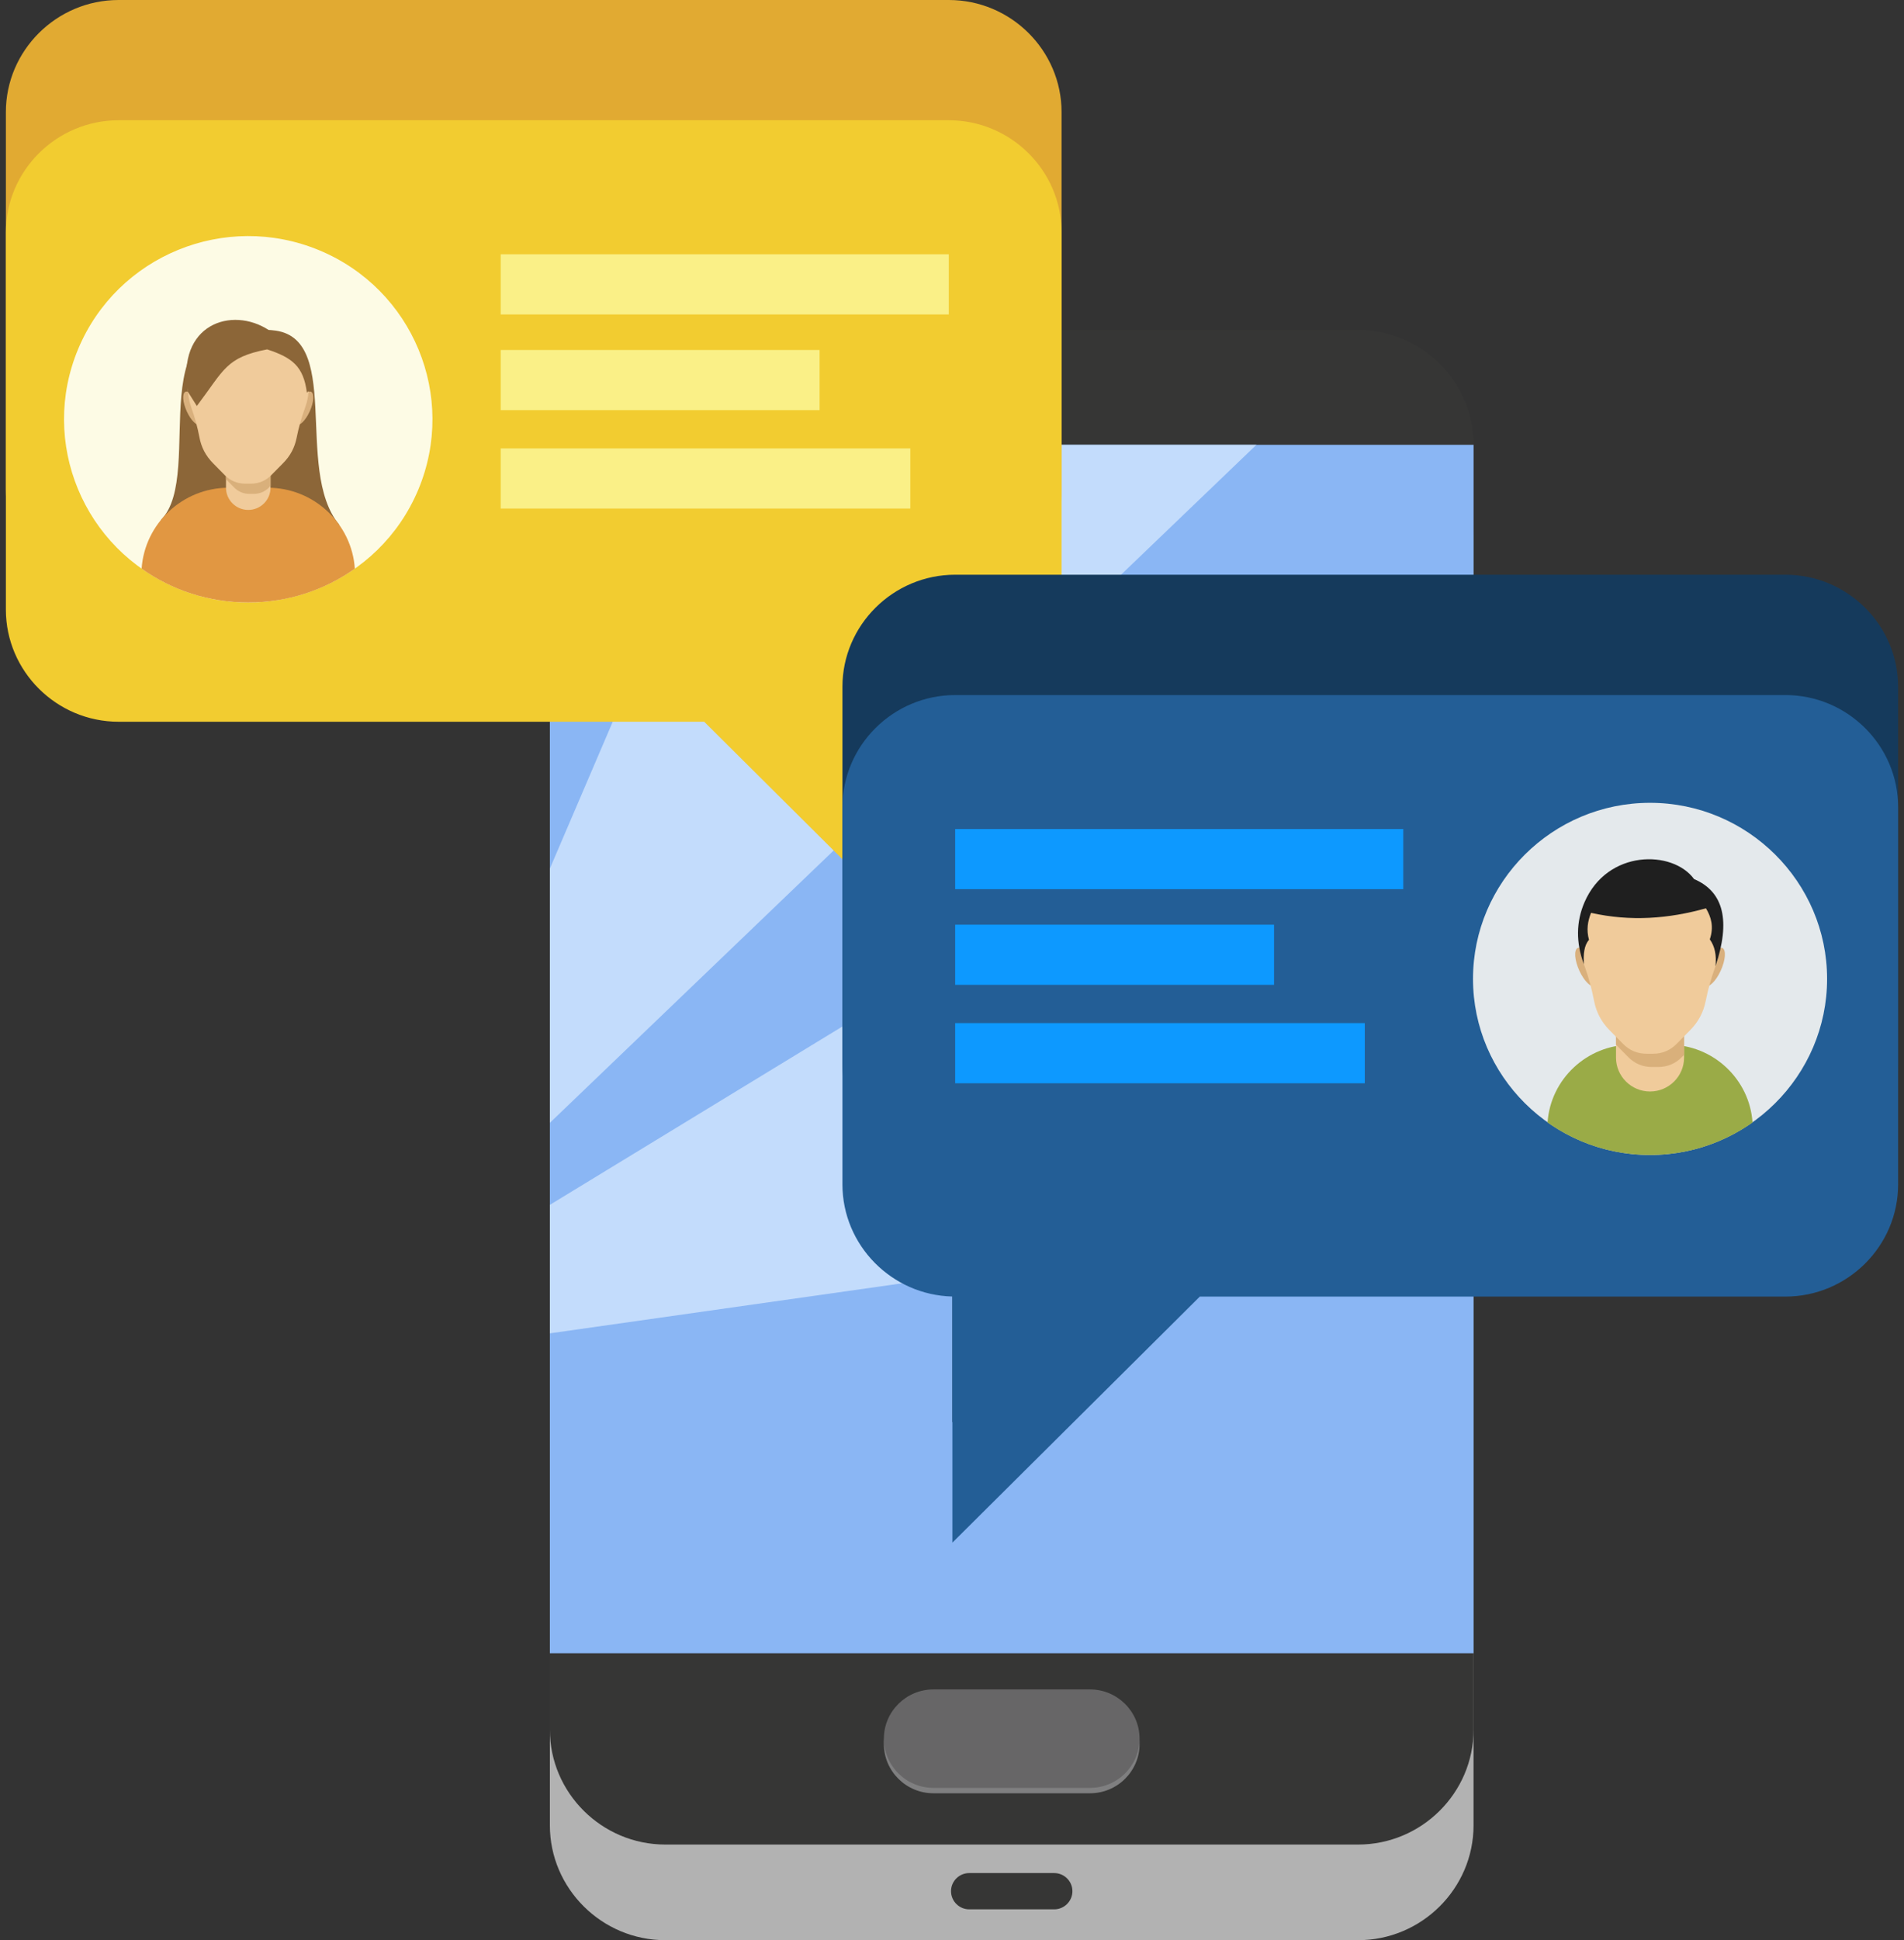 <svg width="162" height="165" viewBox="0 0 162 165" fill="none" xmlns="http://www.w3.org/2000/svg">
<rect x="0" y="0" width="162" height="165" fill="#333333" stroke="none"/>
<g clip-path="url(#clip0_7821_88817)">
<path fill-rule="evenodd" clip-rule="evenodd" d="M56.609 36.195H115.552C120.955 36.195 125.375 40.59 125.375 45.96V155.232C125.375 160.602 120.955 164.996 115.552 164.996H56.609C51.206 164.996 46.785 160.602 46.785 155.232V45.962C46.785 40.59 51.206 36.195 56.609 36.195Z" fill="#B2B2B2"/>
<path fill-rule="evenodd" clip-rule="evenodd" d="M56.609 28.062H115.552C120.955 28.062 125.375 32.457 125.375 37.827V147.099C125.375 152.469 120.955 156.864 115.552 156.864H56.609C51.206 156.864 46.785 152.469 46.785 147.099V37.827C46.785 32.457 51.206 28.062 56.609 28.062Z" fill="#363635"/>
<path d="M125.378 37.828H46.785V140.593H125.378V37.828Z" fill="#8AB6F4"/>
<path fill-rule="evenodd" clip-rule="evenodd" d="M46.785 73.865L62.223 37.828H106.899L46.785 95.487V73.865ZM46.785 102.463V113.39L125.378 102.232V54.568L46.785 102.463Z" fill="#C3DCFC"/>
<path fill-rule="evenodd" clip-rule="evenodd" d="M79.415 144.133H92.748C95.062 144.133 96.959 146.015 96.959 148.319C96.959 150.62 95.065 152.503 92.748 152.503H79.415C77.1 152.503 75.204 150.62 75.204 148.319C75.204 146.015 77.097 144.133 79.415 144.133Z" fill="#7F7F80"/>
<path fill-rule="evenodd" clip-rule="evenodd" d="M79.415 143.672H92.748C95.062 143.672 96.959 145.554 96.959 147.858C96.959 150.159 95.065 152.045 92.748 152.045H79.415C77.1 152.045 75.204 150.162 75.204 147.858C75.204 145.554 77.097 143.672 79.415 143.672Z" fill="#676667"/>
<path fill-rule="evenodd" clip-rule="evenodd" d="M10.091 0H80.731C86.006 0 90.322 4.29 90.322 9.533V41.618C90.322 46.783 86.134 51.022 80.967 51.149V72.077L59.914 51.151H10.091C4.816 51.149 0.5 46.861 0.5 41.618V9.533C0.5 4.29 4.816 0 10.091 0Z" fill="#E1AA32"/>
<path fill-rule="evenodd" clip-rule="evenodd" d="M10.091 10.227H80.731C86.006 10.227 90.322 14.517 90.322 19.76V51.845C90.322 57.01 86.134 61.251 80.967 61.375V82.304L59.914 61.378H10.091C4.816 61.378 0.5 57.088 0.5 51.845V19.76C0.5 14.517 4.816 10.227 10.091 10.227Z" fill="#F2CC30"/>
<path d="M35.586 41.65C38.916 33.71 35.14 24.59 27.152 21.279C19.164 17.969 9.989 21.722 6.658 29.662C3.328 37.602 7.104 46.722 15.092 50.033C23.08 53.343 32.256 49.59 35.586 41.65Z" fill="#FDFBE5"/>
<path fill-rule="evenodd" clip-rule="evenodd" d="M22.88 28.073C11.331 25.345 17.634 40.266 13.69 44.218C18.747 44.354 23.807 44.489 28.864 44.625C24.922 39.89 29.372 28.197 22.88 28.073Z" fill="#8C6638"/>
<path fill-rule="evenodd" clip-rule="evenodd" d="M19.453 41.477H22.79C26.706 41.477 29.936 44.531 30.191 48.362C27.632 50.173 24.501 51.235 21.12 51.235C17.739 51.235 14.608 50.173 12.049 48.362C12.307 44.534 15.537 41.477 19.453 41.477Z" fill="#E19742"/>
<path fill-rule="evenodd" clip-rule="evenodd" d="M21.123 37.805C22.166 37.805 23.017 38.651 23.017 39.687V41.483C23.017 42.517 22.166 43.365 21.123 43.365C20.08 43.365 19.229 42.519 19.229 41.483V39.687C19.229 38.651 20.08 37.805 21.123 37.805Z" fill="#F0CB9B"/>
<path fill-rule="evenodd" clip-rule="evenodd" d="M21.123 37.805C22.166 37.805 23.017 38.651 23.017 39.687V41.327L22.895 41.451C22.535 41.815 22.093 42 21.579 42H21.405H21.23C20.716 42 20.275 41.815 19.915 41.451L19.232 40.761V39.687C19.229 38.651 20.08 37.805 21.123 37.805Z" fill="#D9B07B"/>
<path fill-rule="evenodd" clip-rule="evenodd" d="M15.874 33.297C16.22 33.297 16.737 33.935 17.03 34.72C17.324 35.508 17.283 36.144 16.937 36.144C16.592 36.144 16.075 35.505 15.781 34.72C15.488 33.935 15.528 33.297 15.874 33.297ZM26.372 33.297C26.026 33.297 25.509 33.935 25.215 34.72C24.922 35.508 24.963 36.144 25.308 36.144C25.654 36.144 26.171 35.505 26.464 34.72C26.755 33.935 26.714 33.297 26.372 33.297Z" fill="#D9B07D"/>
<path fill-rule="evenodd" clip-rule="evenodd" d="M21.123 27.828C23.963 27.828 26.264 30.118 26.264 32.938C26.264 33.547 26.156 34.134 25.959 34.673C25.642 35.545 25.413 36.351 25.244 37.206C25.073 38.069 24.704 38.765 24.085 39.391L23.086 40.402C22.607 40.887 22.02 41.132 21.335 41.132H21.102H20.87C20.187 41.132 19.598 40.887 19.118 40.402L18.134 39.403C17.506 38.767 17.132 38.057 16.966 37.18C16.803 36.319 16.583 35.514 16.269 34.633C16.08 34.102 15.979 33.53 15.979 32.933C15.979 30.118 18.282 27.828 21.123 27.828Z" fill="#F0CB9B"/>
<path fill-rule="evenodd" clip-rule="evenodd" d="M15.993 33.327C16.246 33.728 16.496 34.126 16.748 34.528C19.084 31.435 19.214 30.396 22.729 29.712C24.875 30.413 25.822 31.158 26.113 33.399C26.261 33.237 26.406 33.078 26.554 32.917C26.186 29.697 24.855 28.286 22.88 28.078C19.714 25.999 14.994 27.578 15.993 33.327Z" fill="#8C6638"/>
<path fill-rule="evenodd" clip-rule="evenodd" d="M42.602 21.625H80.728V26.741H42.602V21.625ZM42.602 38.134H77.455V43.25H42.602V38.134ZM42.602 29.764H69.735V34.88H42.602V29.764Z" fill="#FAF087"/>
<path fill-rule="evenodd" clip-rule="evenodd" d="M151.909 48.875H81.269C75.994 48.875 71.678 53.165 71.678 58.408V90.493C71.678 95.658 75.866 99.897 81.034 100.024V120.952L102.086 100.026H151.909C157.184 100.026 161.5 95.736 161.5 90.493V58.408C161.5 53.165 157.184 48.875 151.909 48.875Z" fill="#153A5C"/>
<path fill-rule="evenodd" clip-rule="evenodd" d="M151.909 59.109H81.269C75.994 59.109 71.678 63.4 71.678 68.643V100.727C71.678 105.893 75.866 110.134 81.034 110.258V131.187L102.086 110.264H151.909C157.184 110.264 161.5 105.973 161.5 100.73V68.64C161.5 63.4 157.184 59.109 151.909 59.109Z" fill="#235E96"/>
<path fill-rule="evenodd" clip-rule="evenodd" d="M81.269 70.5H119.395V75.616H81.269V70.5ZM81.269 87.006H116.121V92.122H81.269V87.006ZM81.269 78.636H108.401V83.752H81.269V78.636Z" fill="#0D99FF"/>
<path fill-rule="evenodd" clip-rule="evenodd" d="M140.392 98.219C148.688 98.219 155.456 91.492 155.456 83.246C155.456 75.001 148.688 68.273 140.392 68.273C132.094 68.273 125.329 75.001 125.329 83.246C125.329 91.492 132.097 98.219 140.392 98.219Z" fill="#E4E9EC"/>
<path fill-rule="evenodd" clip-rule="evenodd" d="M138.789 88.844H141.998C145.763 88.844 148.868 91.78 149.112 95.461C146.651 97.199 143.642 98.224 140.392 98.224C137.142 98.224 134.133 97.202 131.672 95.461C131.919 91.78 135.024 88.844 138.789 88.844Z" fill="#9AAB47"/>
<path fill-rule="evenodd" clip-rule="evenodd" d="M140.392 84.32C141.987 84.32 143.288 85.617 143.288 87.199V89.945C143.288 91.527 141.984 92.823 140.392 92.823C138.797 92.823 137.496 91.527 137.496 89.945V87.199C137.496 85.617 138.8 84.32 140.392 84.32Z" fill="#F0CB9B"/>
<path fill-rule="evenodd" clip-rule="evenodd" d="M140.392 84.32C141.987 84.32 143.288 85.617 143.288 87.199V89.708L143.099 89.898C142.547 90.456 141.87 90.738 141.086 90.738H140.819H140.552C139.765 90.738 139.088 90.456 138.539 89.898L137.496 88.842V87.199C137.496 85.617 138.8 84.32 140.392 84.32Z" fill="#D9B07B"/>
<path fill-rule="evenodd" clip-rule="evenodd" d="M134.353 80.594C134.748 80.594 135.344 81.327 135.681 82.234C136.018 83.137 135.971 83.874 135.573 83.874C135.178 83.874 134.583 83.14 134.246 82.234C133.909 81.33 133.958 80.594 134.353 80.594ZM146.431 80.594C146.036 80.594 145.44 81.327 145.1 82.234C144.763 83.137 144.81 83.874 145.208 83.874C145.606 83.874 146.198 83.14 146.535 82.234C146.875 81.33 146.826 80.594 146.431 80.594Z" fill="#D9B07D"/>
<path fill-rule="evenodd" clip-rule="evenodd" d="M140.392 74.305C143.66 74.305 146.309 76.938 146.309 80.186C146.309 80.887 146.187 81.56 145.957 82.184C145.591 83.188 145.33 84.112 145.135 85.097C144.938 86.09 144.514 86.89 143.802 87.612L142.655 88.772C142.103 89.329 141.426 89.612 140.642 89.612H140.374H140.107C139.32 89.612 138.643 89.329 138.094 88.772L136.962 87.626C136.238 86.893 135.811 86.078 135.62 85.071C135.431 84.081 135.178 83.154 134.818 82.143C134.6 81.531 134.481 80.873 134.481 80.189C134.475 76.935 137.124 74.305 140.392 74.305Z" fill="#F0CB9B"/>
<path fill-rule="evenodd" clip-rule="evenodd" d="M145.957 82.18C146.065 81.239 145.902 80.474 145.478 79.885C145.838 78.808 145.591 77.985 145.15 77.243C141.987 78.13 138.745 78.387 135.373 77.63C135.094 78.329 134.96 79.071 135.199 79.925C134.774 80.402 134.716 81.158 134.76 81.993C134.08 80.151 134.101 78.398 134.809 76.744C136.755 72.217 142.329 72.272 144.139 74.758C146.675 75.835 147.253 78.329 145.957 82.18Z" fill="#1F1F1F"/>
<path fill-rule="evenodd" clip-rule="evenodd" d="M82.465 159.289H89.698C90.549 159.289 91.246 159.982 91.246 160.831C91.246 161.677 90.549 162.373 89.698 162.373H82.465C81.614 162.373 80.917 161.68 80.917 160.831C80.914 159.982 81.611 159.289 82.465 159.289Z" fill="#363635"/>
</g>
<defs>
<clipPath id="clip0_7821_88817">
<rect width="161" height="165" fill="white" transform="translate(0.5)"/>
</clipPath>
</defs>
</svg>
